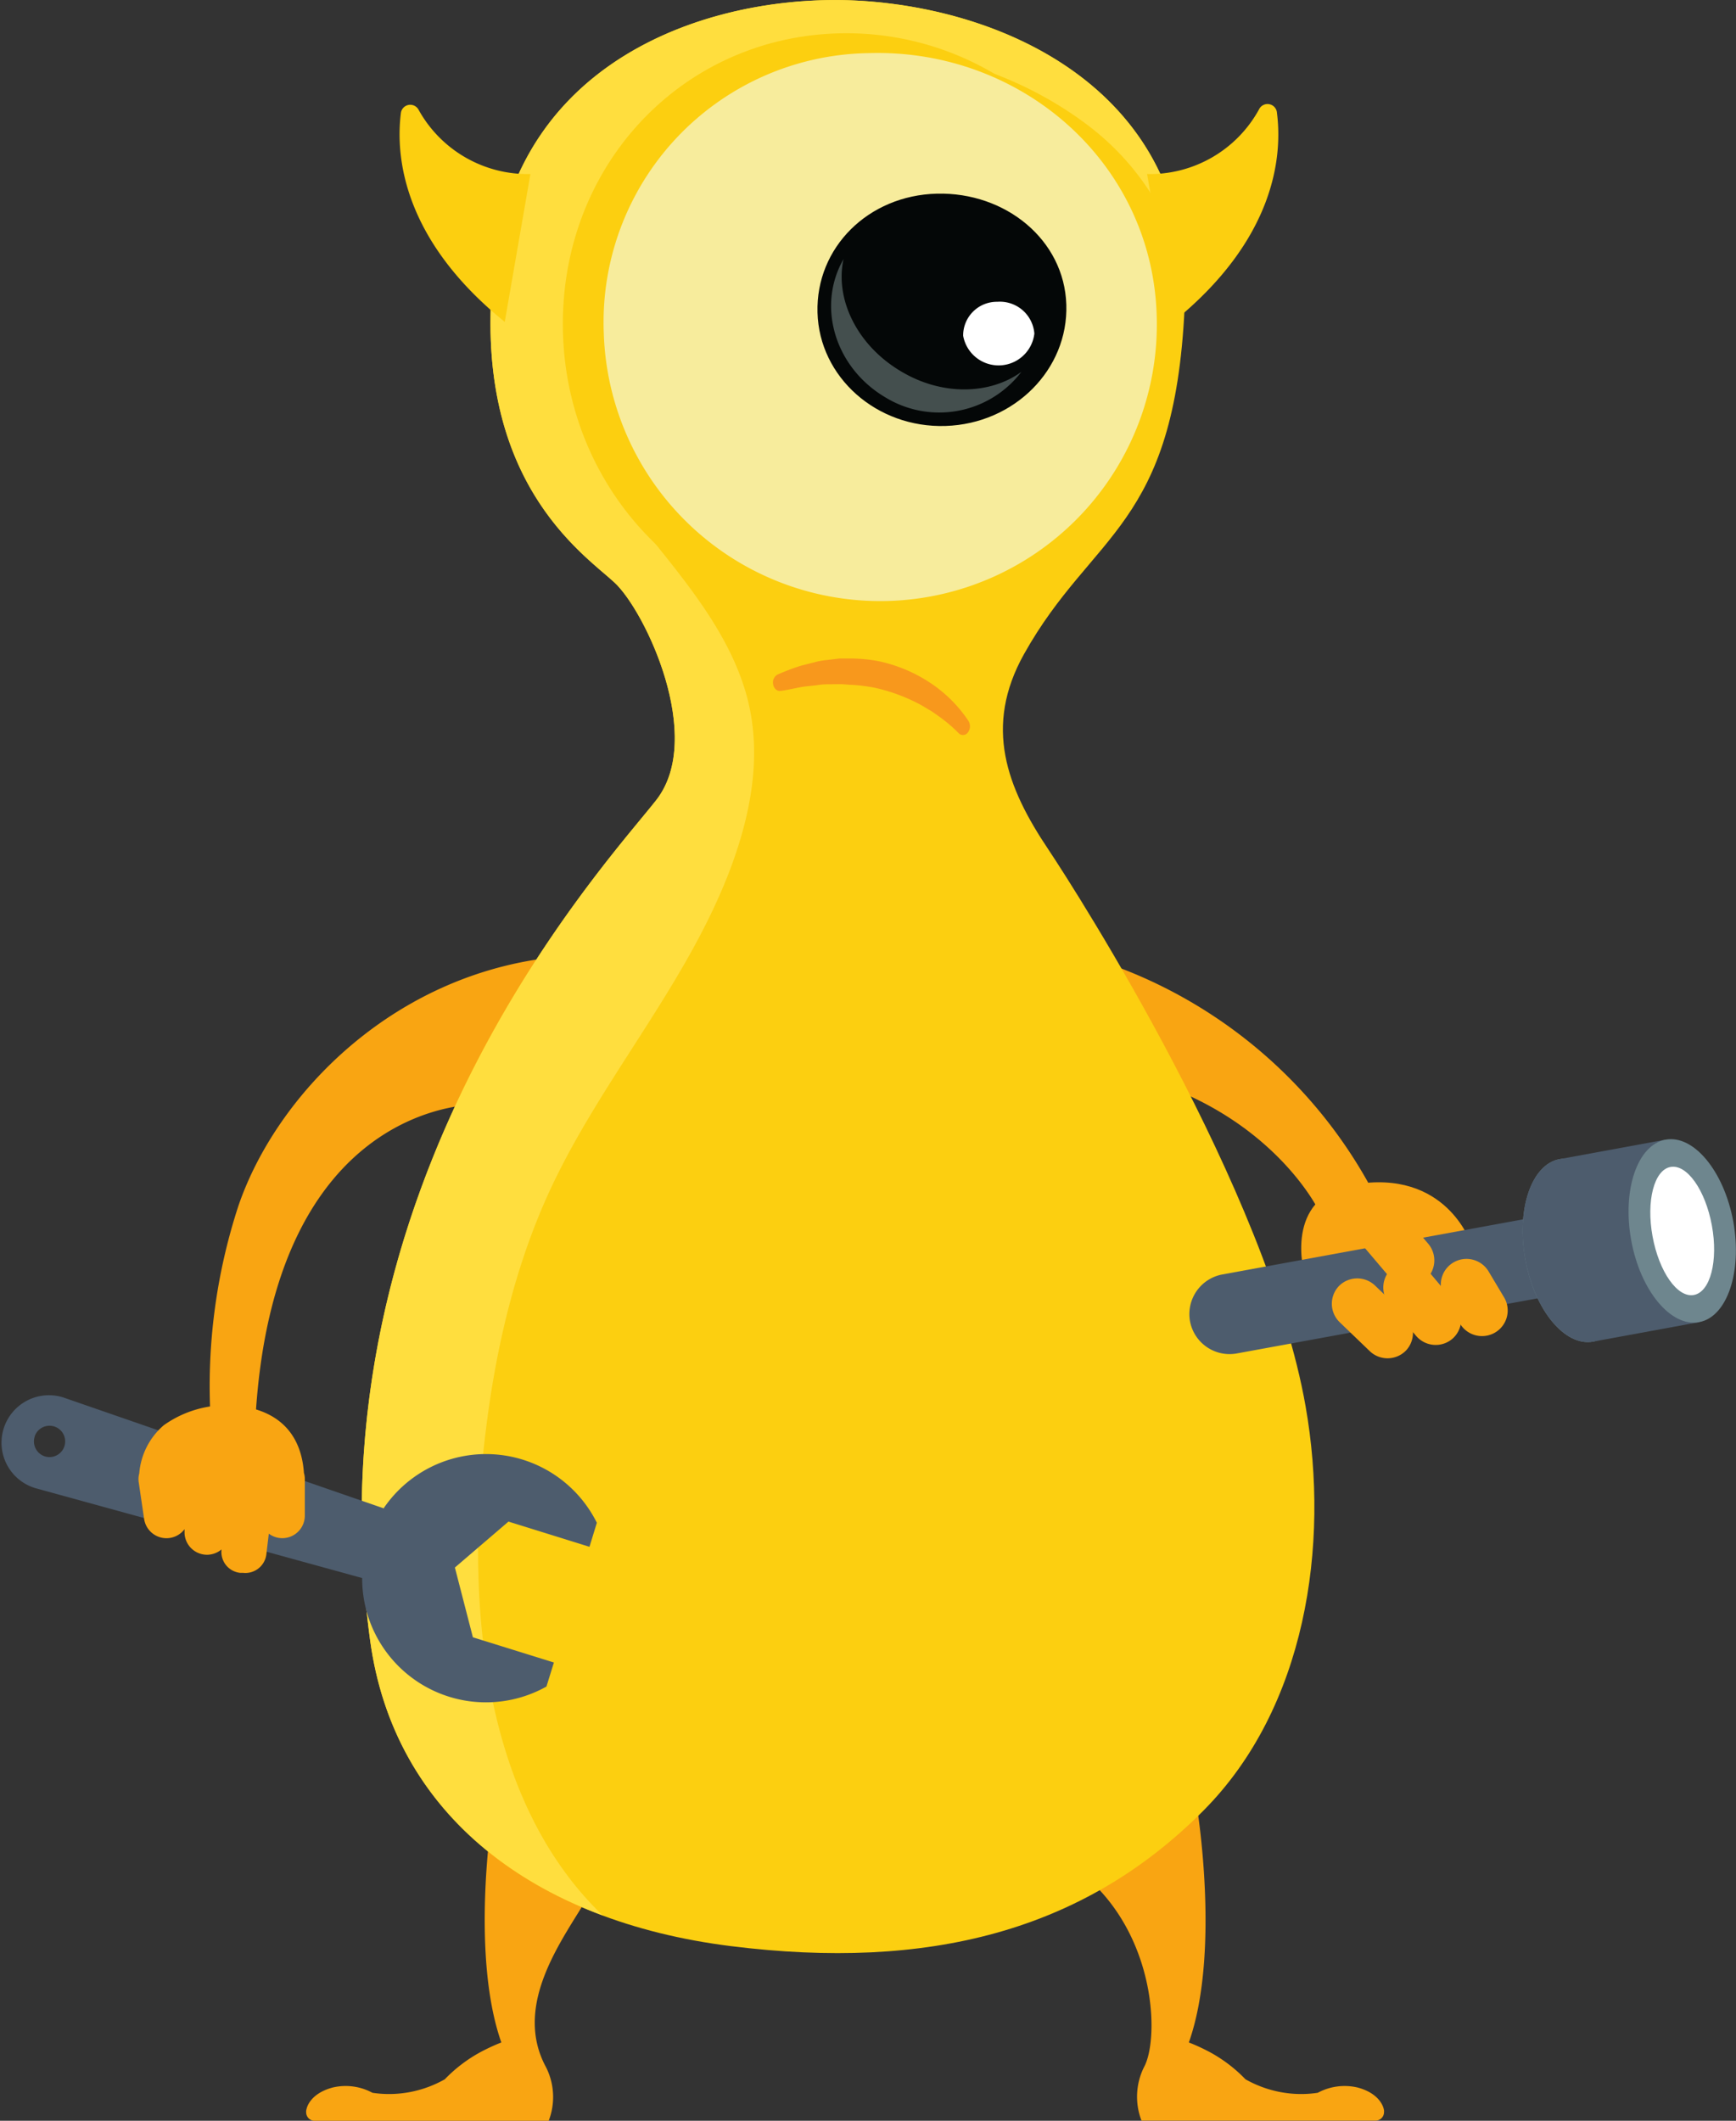 <svg xmlns="http://www.w3.org/2000/svg" viewBox="0 0 192.84 235.55"><rect x="0" y="0" width="192.84" height="235.55" fill="#333333" stroke="none"/><defs><style>.cls-1{fill:#f9a512;}.cls-2{fill:#fccf10;}.cls-3{fill:#ffde3e;}.cls-4{fill:#f7ec9c;}.cls-5{fill:#040707;}.cls-6{fill:#444f4e;}.cls-7{fill:#fff;}.cls-8{fill:#f8981c;}.cls-9{fill:#4d5c6d;}.cls-10{fill:#6e868e;}</style></defs><g id="Слой_2" data-name="Слой 2"><g id="Слой_1-2" data-name="Слой 1"><path class="cls-1" d="M62.69,106.22h-.12C44,107.75,30.7,121.48,26.46,134a64.35,64.35,0,0,0-3.06,23.66l4.94.56c1.8-36.31,24.81-35.55,24.81-35.55l.21-.35,5.82.84s12-5.13,12-6,22.21-12.81,22.21-12.81S74.73,104.68,62.69,106.22Z"/><path class="cls-1" d="M146.47,134.42s-6.5-13.48-26.31-16.08L104.63,104a53.41,53.41,0,0,1,47.81,28.19Z"/><path class="cls-1" d="M34.05,234.25h0s.27-1.7,2.92-2.4a6.25,6.25,0,0,1,4.4.59,12.48,12.48,0,0,0,4.27-.1,12.67,12.67,0,0,0,3.77-1.4,16.24,16.24,0,0,1,3.93-3,21.79,21.79,0,0,1,2.35-1.09C53,219.21,53.87,208,54.48,203a2.27,2.27,0,0,1,3.09-1.85,14.72,14.72,0,0,1,7.87,7.33,2.27,2.27,0,0,1-.09,2.13c-2.73,4.66-8.49,12-4.69,19a7.35,7.35,0,0,1,.29,5.94h-26a.94.94,0,0,1-.94-.94A.86.86,0,0,1,34.05,234.25Z"/><path class="cls-1" d="M153.71,234.25h0s-.27-1.7-2.92-2.4a6.29,6.29,0,0,0-4.41.59,12.42,12.42,0,0,1-4.26-.1,12.67,12.67,0,0,1-3.77-1.4,16.24,16.24,0,0,0-3.93-3,21.37,21.37,0,0,0-2.36-1.09c3.6-10.17.85-26.5.85-26.5l-11.08,9.24c6.68,6.85,6.84,17.09,5.25,20a7.38,7.38,0,0,0-.28,5.94h26a.94.94,0,0,0,.94-.94A.86.86,0,0,0,153.71,234.25Z"/><path class="cls-2" d="M95.77.1c-15.66-1-38.2,5.68-40.91,29.43s10,32,13.41,35.18S78.33,81.9,72.9,88.86s-38.67,42.48-31.79,93.29c2.63,19.4,18.15,31.26,40.08,34s39.16-1.63,52.51-15.07c11.3-11.38,14.06-29.34,11.33-44.88-4.21-24-25.34-57-28.56-61.83-4.65-6.92-7.22-13.67-2.72-21.72,7.62-13.62,16.7-14,17.84-38.52C132.65,11.24,113.24,1.23,95.77.1Z"/><path class="cls-3" d="M54,158.61c1.21-9.73,3.58-19.5,8-28.3,5.74-11.47,14.35-21.4,19-33.47,2.45-6.41,3.79-13.32,1.82-20S76.14,64.56,71.79,59.13c-7.64-9.52-11.71-20.92-6.54-32.64C69.91,15.94,79.4,7.69,90.94,5.91c10.42-1.6,21.76,1.76,30.08,8.14a29.06,29.06,0,0,1,10.54,16.12C130.34,10.09,112.2,1.17,95.77.1c-15.66-1-38.2,5.68-40.91,29.43s10,32,13.41,35.18S78.33,81.9,72.9,88.86s-38.67,42.48-31.79,93.29c2,14.87,11.6,25.29,25.84,30.59C53.15,199.5,51.69,176.64,54,158.61Z"/><path class="cls-2" d="M58.92,19.33a13.84,13.84,0,0,1-12.44-7.17,1.05,1.05,0,0,0-1.95.4c-.58,4.64.09,13.93,11.54,23.19Z"/><path class="cls-2" d="M127.42,19.33a13.83,13.83,0,0,0,12.43-7.17,1.05,1.05,0,0,1,2,.4c.59,4.64-.08,13.93-11.53,23.19Z"/><path class="cls-2" d="M126.24,35.11c.57,18.28-13.24,33.54-30.83,34.08S63.1,55.36,62.54,37.08,75.42,4.26,93,3.71A32.22,32.22,0,0,1,126.24,35.11Z"/><path class="cls-4" d="M128.49,35.07A30.72,30.72,0,1,1,67.07,37,29.89,29.89,0,0,1,96.48,5.9C113.44,5.37,128,18.07,128.49,35.07Z"/><path class="cls-5" d="M118.45,33.84c.23,7.2-5.78,13.23-13.42,13.47S91,41.9,90.81,34.7s5.63-13,13.26-13.19S118.23,26.64,118.45,33.84Z"/><path class="cls-6" d="M100.08,41.24c-4.87-2.88-7.35-8-6.38-12.46-3,5.24-.94,12,4.56,15.3a11.48,11.48,0,0,0,15.2-2.78C110,43.82,104.67,44,100.08,41.24Z"/><path class="cls-7" d="M114.9,37.05a4,4,0,0,1-7.91.24,3.74,3.74,0,0,1,3.79-3.77A3.84,3.84,0,0,1,114.9,37.05Z"/><path class="cls-8" d="M106.41,81.35a16.24,16.24,0,0,0-2.08-1.76c-.37-.26-.74-.54-1.13-.76s-.76-.47-1.16-.67a19.76,19.76,0,0,0-4.9-1.78,20,20,0,0,0-2.55-.32c-.43,0-.86-.08-1.3-.07L92,76a8.27,8.27,0,0,0-1.31.11l-1.3.14c-.88.13-1.74.36-2.63.48h-.07c-.41.06-.77-.31-.82-.81a1,1,0,0,1,.5-1c.88-.38,1.77-.73,2.67-1l1.39-.35a7.35,7.35,0,0,1,1.4-.26l1.41-.17c.47,0,1,0,1.43,0a17.2,17.2,0,0,1,2.85.28,16.6,16.6,0,0,1,5.47,2.2,15.19,15.19,0,0,1,4.57,4.42,1.14,1.14,0,0,1-.09,1.37.66.66,0,0,1-1,0Z"/><path class="cls-1" d="M144.89,141.46s-2.4-8.49,5.42-9.88c10.32-1.84,13.07,6.49,13.07,6.49Z"/><path class="cls-9" d="M137.35,150.33,174,143.62l-1.61-8.78-36.61,6.71a4.48,4.48,0,0,0-3.59,5.2h0A4.47,4.47,0,0,0,137.35,150.33Z"/><path class="cls-9" d="M42.66,167.54,7,155.2a5.27,5.27,0,1,0-3.12,10.07l36.35,10A13.75,13.75,0,0,0,60.7,187.32l.83-2.67-9-2.8-2-7.75L56.48,169l9,2.8.82-2.67a13.75,13.75,0,0,0-23.67-1.63Zm-38.81-8A1.74,1.74,0,1,1,5,161.76,1.74,1.74,0,0,1,3.85,159.58Z"/><path class="cls-10" d="M180.78,137.83c1,5.6-.68,10.6-3.81,11.18s-6.51-3.5-7.53-9.1.68-10.6,3.81-11.17S179.75,132.24,180.78,137.83Z"/><path class="cls-9" d="M173.25,128.74c-3.13.57-4.84,5.57-3.81,11.17s4.39,9.67,7.53,9.1l11.76-2.16L185,126.58Z"/><path class="cls-10" d="M192.54,135.68c1,5.59-.68,10.6-3.81,11.17s-6.51-3.5-7.53-9.09.68-10.6,3.81-11.18S191.51,130.08,192.54,135.68Z"/><path class="cls-7" d="M190.16,136.11c.72,3.93-.17,7.38-2,7.72s-3.87-2.58-4.59-6.51.17-7.38,2-7.71S189.44,132.19,190.16,136.11Z"/><path class="cls-1" d="M158.34,142.15h0a2.85,2.85,0,0,1-4-.32l-3-3.54a2.85,2.85,0,0,1,.32-4h0a2.86,2.86,0,0,1,4,.32l3,3.54A2.86,2.86,0,0,1,158.34,142.15Z"/><path class="cls-1" d="M166.08,148h0a2.86,2.86,0,0,1-3.91-1l-1.72-2.88a2.84,2.84,0,0,1,1-3.9h0a2.86,2.86,0,0,1,3.91,1l1.72,2.88A2.84,2.84,0,0,1,166.08,148Z"/><path class="cls-1" d="M161.32,148.71h0a2.86,2.86,0,0,1-4-.32l-3-3.56a2.87,2.87,0,0,1,.33-4h0a2.85,2.85,0,0,1,4,.33l3,3.56A2.85,2.85,0,0,1,161.32,148.71Z"/><path class="cls-1" d="M156.18,150h0a2.86,2.86,0,0,1-4,.09l-3.37-3.24a2.85,2.85,0,0,1-.09-4h0a2.86,2.86,0,0,1,4-.09l3.37,3.23A2.86,2.86,0,0,1,156.18,150Z"/><path class="cls-1" d="M33.76,163.59c-.19-2.82-1.43-6.17-6-7.23a12,12,0,0,0-9.57,1.94,7.87,7.87,0,0,0-2.72,5.34h0a2.4,2.4,0,0,0-.06,1l.6,4.07a2.51,2.51,0,0,0,4.49,1.13l0,.45a2.5,2.5,0,0,0,2.61,2.39,2.56,2.56,0,0,0,1.5-.59v0a2.33,2.33,0,0,0,2.05,2.6l.31,0a2.35,2.35,0,0,0,2.61-2l.28-2.35a2.5,2.5,0,0,0,4-2v-4.08A2.32,2.32,0,0,0,33.76,163.59Z"/></g></g></svg>